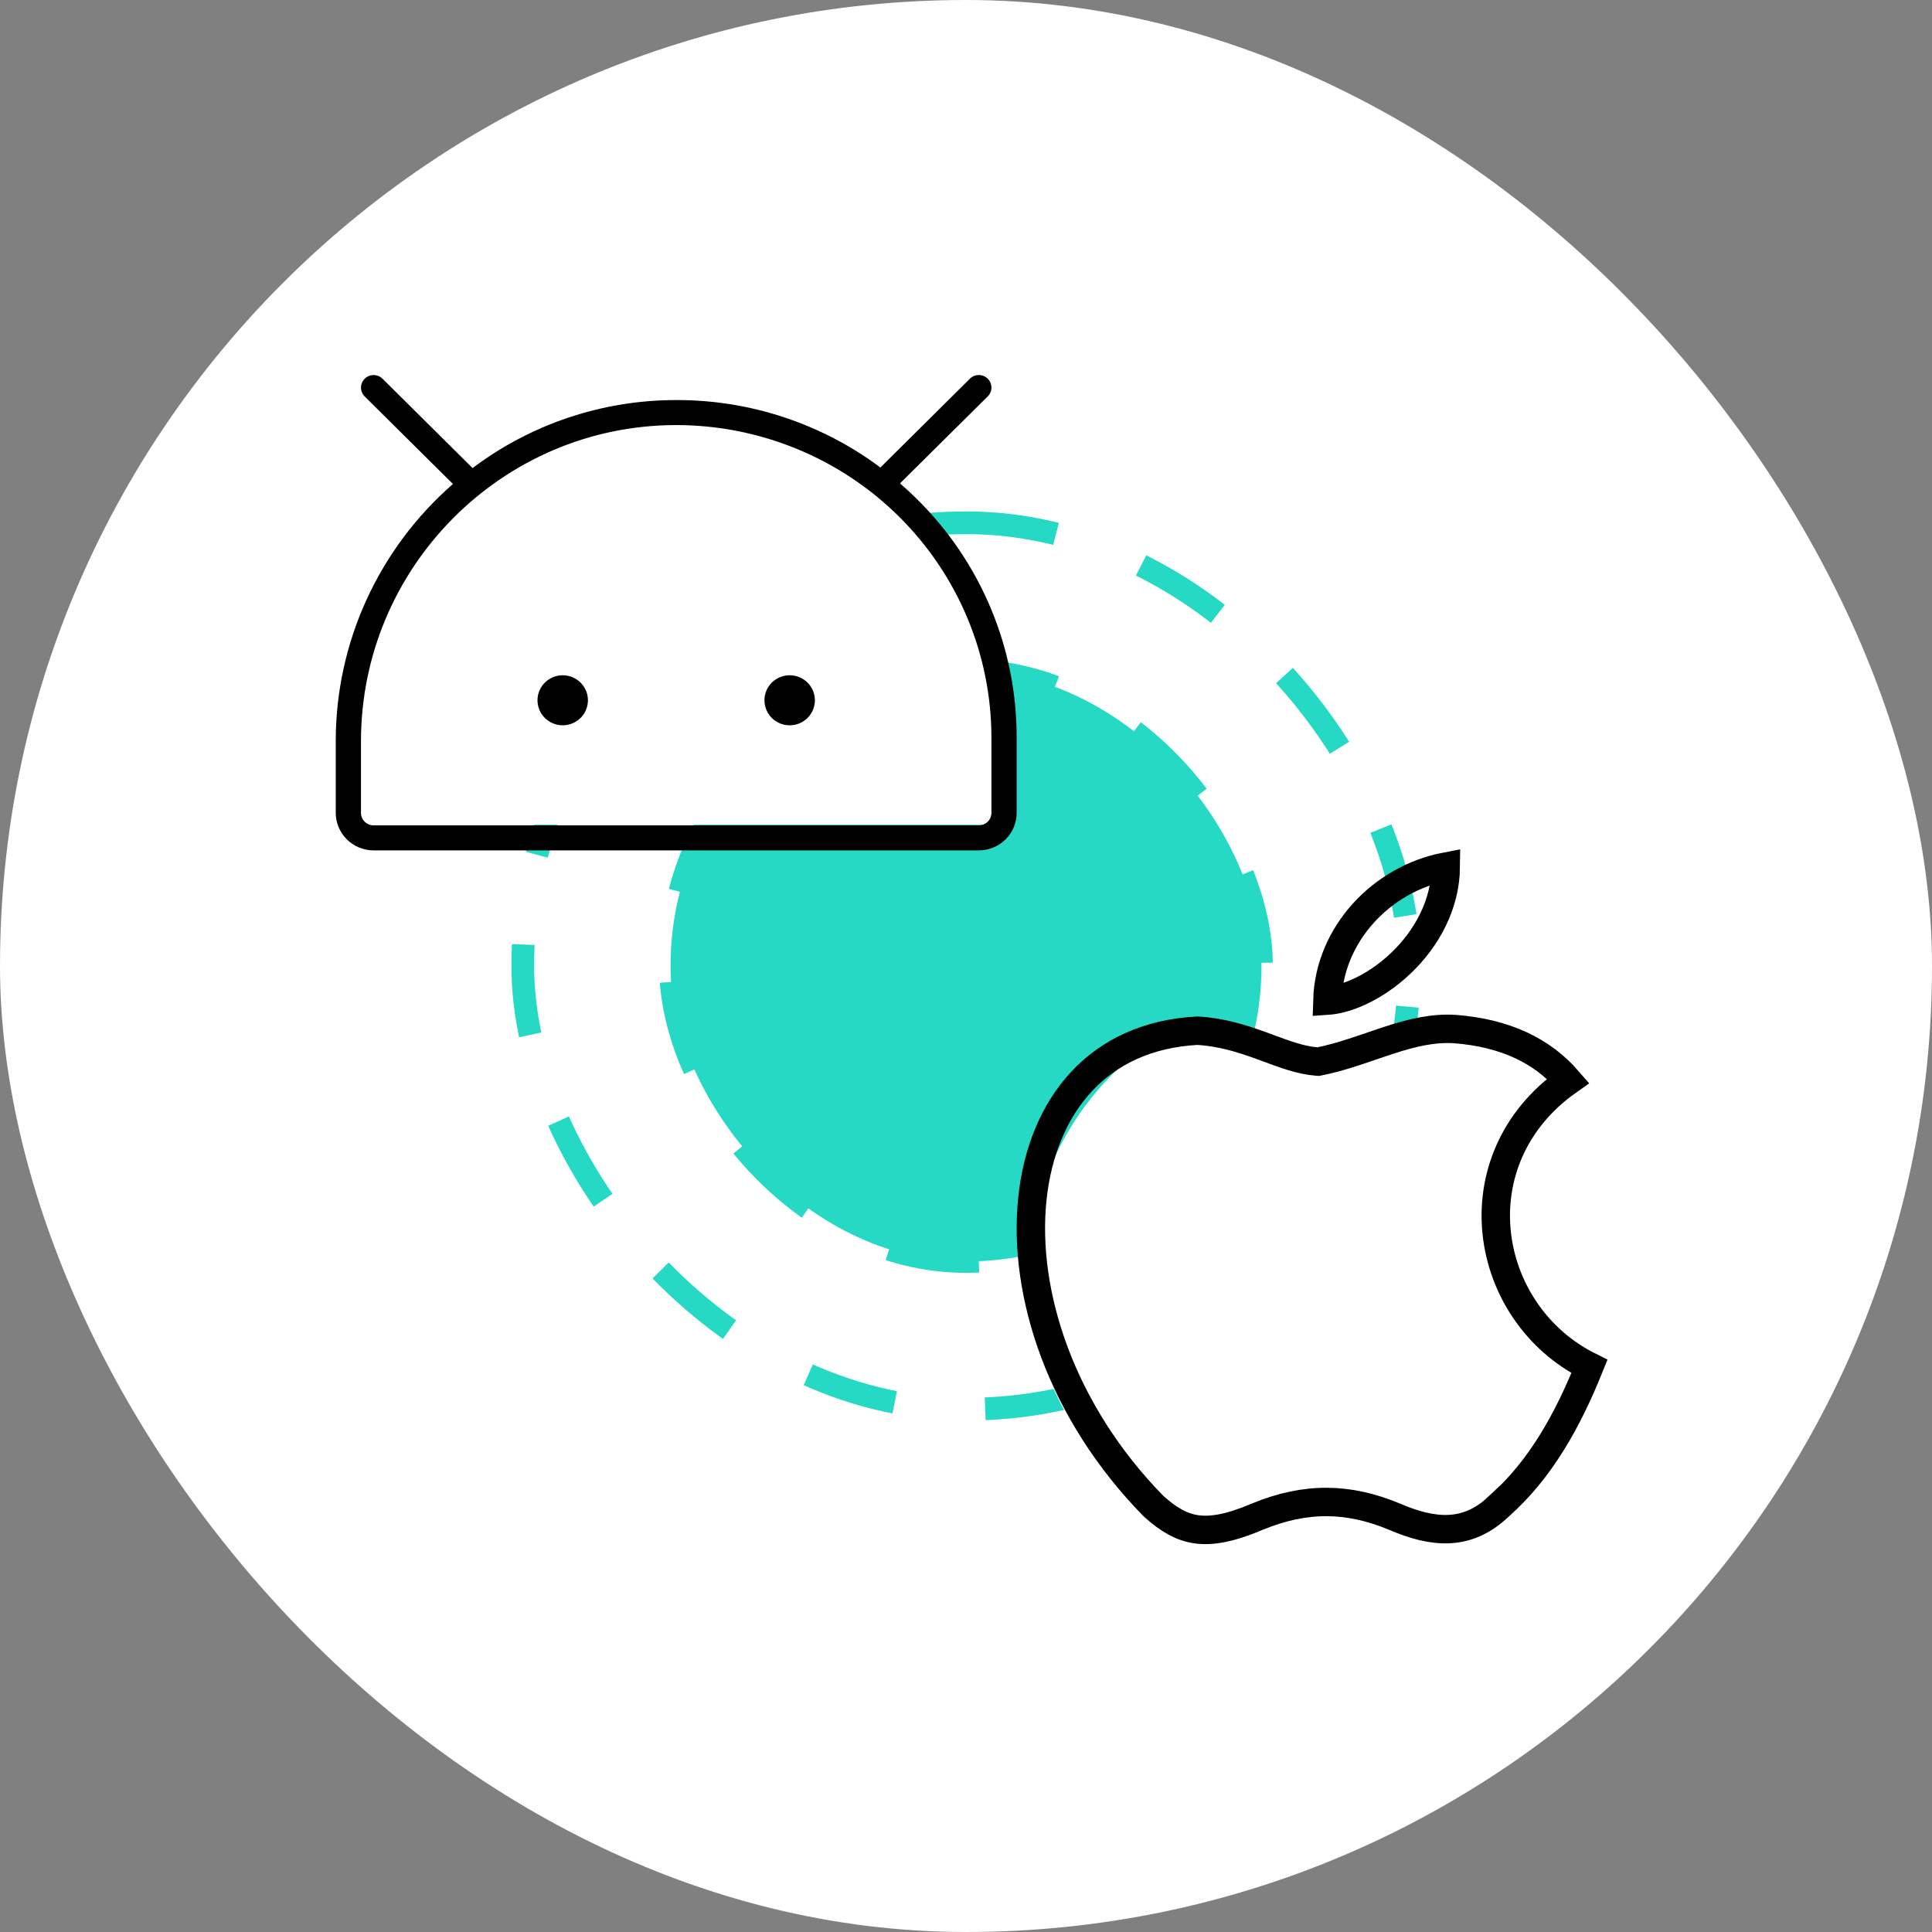 <?xml version="1.0" encoding="UTF-8"?>
<svg xmlns="http://www.w3.org/2000/svg" width="170" height="170" viewBox="0 0 170 170" fill="none">
  <rect x="0" y="0" width="170" height="170" fill="#808080" stroke="none"/>
  <rect width="170" height="170" rx="85" fill="white"></rect>
  <rect x="59" y="59" width="52" height="52" rx="26" fill="#26D9C4" stroke="#26D9C4" stroke-width="2" stroke-dasharray="8 8"></rect>
  <rect x="46" y="46" width="78" height="78" rx="39" stroke="#26D9C4" stroke-width="2" stroke-dasharray="8 8"></rect>
  <path fill-rule="evenodd" clip-rule="evenodd" d="M103.931 90.087C95.999 94.243 90.587 102.555 90.587 112.131C90.587 125.866 101.721 137 115.456 137C129.192 137 140.326 125.866 140.326 112.131C140.326 102.555 134.914 94.243 126.982 90.087C123.536 91.892 119.616 92.913 115.456 92.913C111.297 92.913 107.377 91.892 103.931 90.087Z" fill="white"></path>
  <path d="M131.947 132.549L131.917 132.518C130.447 133.928 128.973 134.476 127.507 134.546C125.999 134.617 124.402 134.187 122.719 133.46L122.711 133.457L122.704 133.454C118.665 131.768 114.892 131.696 110.638 133.452L110.638 133.452L110.625 133.457C108.251 134.468 106.61 134.749 105.293 134.568C104.011 134.392 102.854 133.753 101.49 132.519C93.373 124.23 89.979 113.843 90.836 105.519C91.264 101.359 92.745 97.764 95.164 95.167C97.557 92.598 100.939 90.927 105.353 90.693C107.451 90.809 109.254 91.379 110.929 91.985C111.169 92.072 111.411 92.162 111.655 92.252C113.043 92.766 114.481 93.299 115.821 93.4L115.992 93.413L116.161 93.379C117.711 93.067 119.273 92.532 120.746 92.027C121.282 91.843 121.806 91.663 122.314 91.5C124.288 90.864 126.148 90.418 128.061 90.552C132.404 90.894 135.684 92.431 137.988 95.1C133.084 98.551 131.169 103.683 131.703 108.549C132.232 113.37 135.164 117.906 139.856 120.239C137.991 124.865 135.617 129.248 131.92 132.518L131.947 132.549ZM119.258 87.42C118.352 87.798 117.515 88.001 116.796 88.05C116.959 82.184 121.599 77.325 127.219 76.249C127.189 79.611 125.538 82.575 123.291 84.728C122.03 85.936 120.612 86.855 119.258 87.42Z" stroke="black" stroke-width="2.5"></path>
  <path fill-rule="evenodd" clip-rule="evenodd" d="M58.935 36.391C42.702 36.391 29.544 49.55 29.544 65.783C29.544 68.117 29.816 70.388 30.33 72.565H87.54C88.054 70.388 88.326 68.117 88.326 65.783C88.326 49.55 75.167 36.391 58.935 36.391Z" fill="white"></path>
  <path d="M71.704 61.618C71.704 62.053 71.574 62.479 71.331 62.841C71.087 63.203 70.74 63.485 70.335 63.652C69.929 63.818 69.483 63.862 69.052 63.777C68.622 63.692 68.227 63.483 67.916 63.175C67.606 62.867 67.395 62.474 67.309 62.047C67.223 61.62 67.267 61.178 67.435 60.776C67.603 60.373 67.888 60.03 68.253 59.788C68.618 59.546 69.046 59.417 69.485 59.417C70.074 59.417 70.638 59.649 71.055 60.062C71.471 60.474 71.704 61.034 71.704 61.618ZM49.514 59.417C49.076 59.417 48.647 59.546 48.282 59.788C47.917 60.03 47.632 60.373 47.464 60.776C47.296 61.178 47.252 61.62 47.338 62.047C47.424 62.474 47.635 62.867 47.945 63.175C48.256 63.483 48.651 63.692 49.081 63.777C49.512 63.862 49.958 63.818 50.364 63.652C50.769 63.485 51.116 63.203 51.359 62.841C51.603 62.479 51.733 62.053 51.733 61.618C51.733 61.034 51.5 60.474 51.084 60.062C50.667 59.649 50.103 59.417 49.514 59.417ZM89.456 64.92V71.524C89.456 72.4 89.106 73.24 88.481 73.859C87.857 74.478 87.011 74.826 86.128 74.826H32.872C31.989 74.826 31.143 74.478 30.518 73.859C29.894 73.24 29.544 72.4 29.544 71.524V65.231C29.539 60.946 30.457 56.71 32.236 52.805C34.014 48.9 36.612 45.416 39.856 42.587L32.09 34.883C31.882 34.676 31.765 34.396 31.765 34.104C31.765 33.812 31.882 33.532 32.09 33.325C32.298 33.119 32.58 33.003 32.875 33.003C33.169 33.003 33.452 33.119 33.66 33.325L41.584 41.187C46.707 37.323 52.96 35.222 59.395 35.202H59.5C65.981 35.184 72.291 37.268 77.468 41.137L85.343 33.323C85.551 33.116 85.834 33 86.128 33C86.422 33 86.705 33.116 86.913 33.323C87.121 33.529 87.238 33.809 87.238 34.101C87.238 34.393 87.121 34.673 86.913 34.88L79.194 42.532C79.687 42.962 80.17 43.405 80.639 43.87C83.442 46.623 85.665 49.902 87.179 53.516C88.693 57.13 89.467 61.007 89.456 64.92ZM87.237 64.92C87.237 61.306 86.52 57.728 85.126 54.39C83.732 51.051 81.689 48.018 79.113 45.463C76.538 42.908 73.48 40.881 70.115 39.498C66.749 38.115 63.142 37.403 59.5 37.403H59.403C44.161 37.456 31.762 49.94 31.762 65.231V71.524C31.762 71.816 31.879 72.096 32.087 72.302C32.295 72.509 32.578 72.625 32.872 72.625H86.128C86.422 72.625 86.704 72.509 86.912 72.302C87.121 72.096 87.237 71.816 87.237 71.524V64.92Z" fill="black"></path>
</svg>